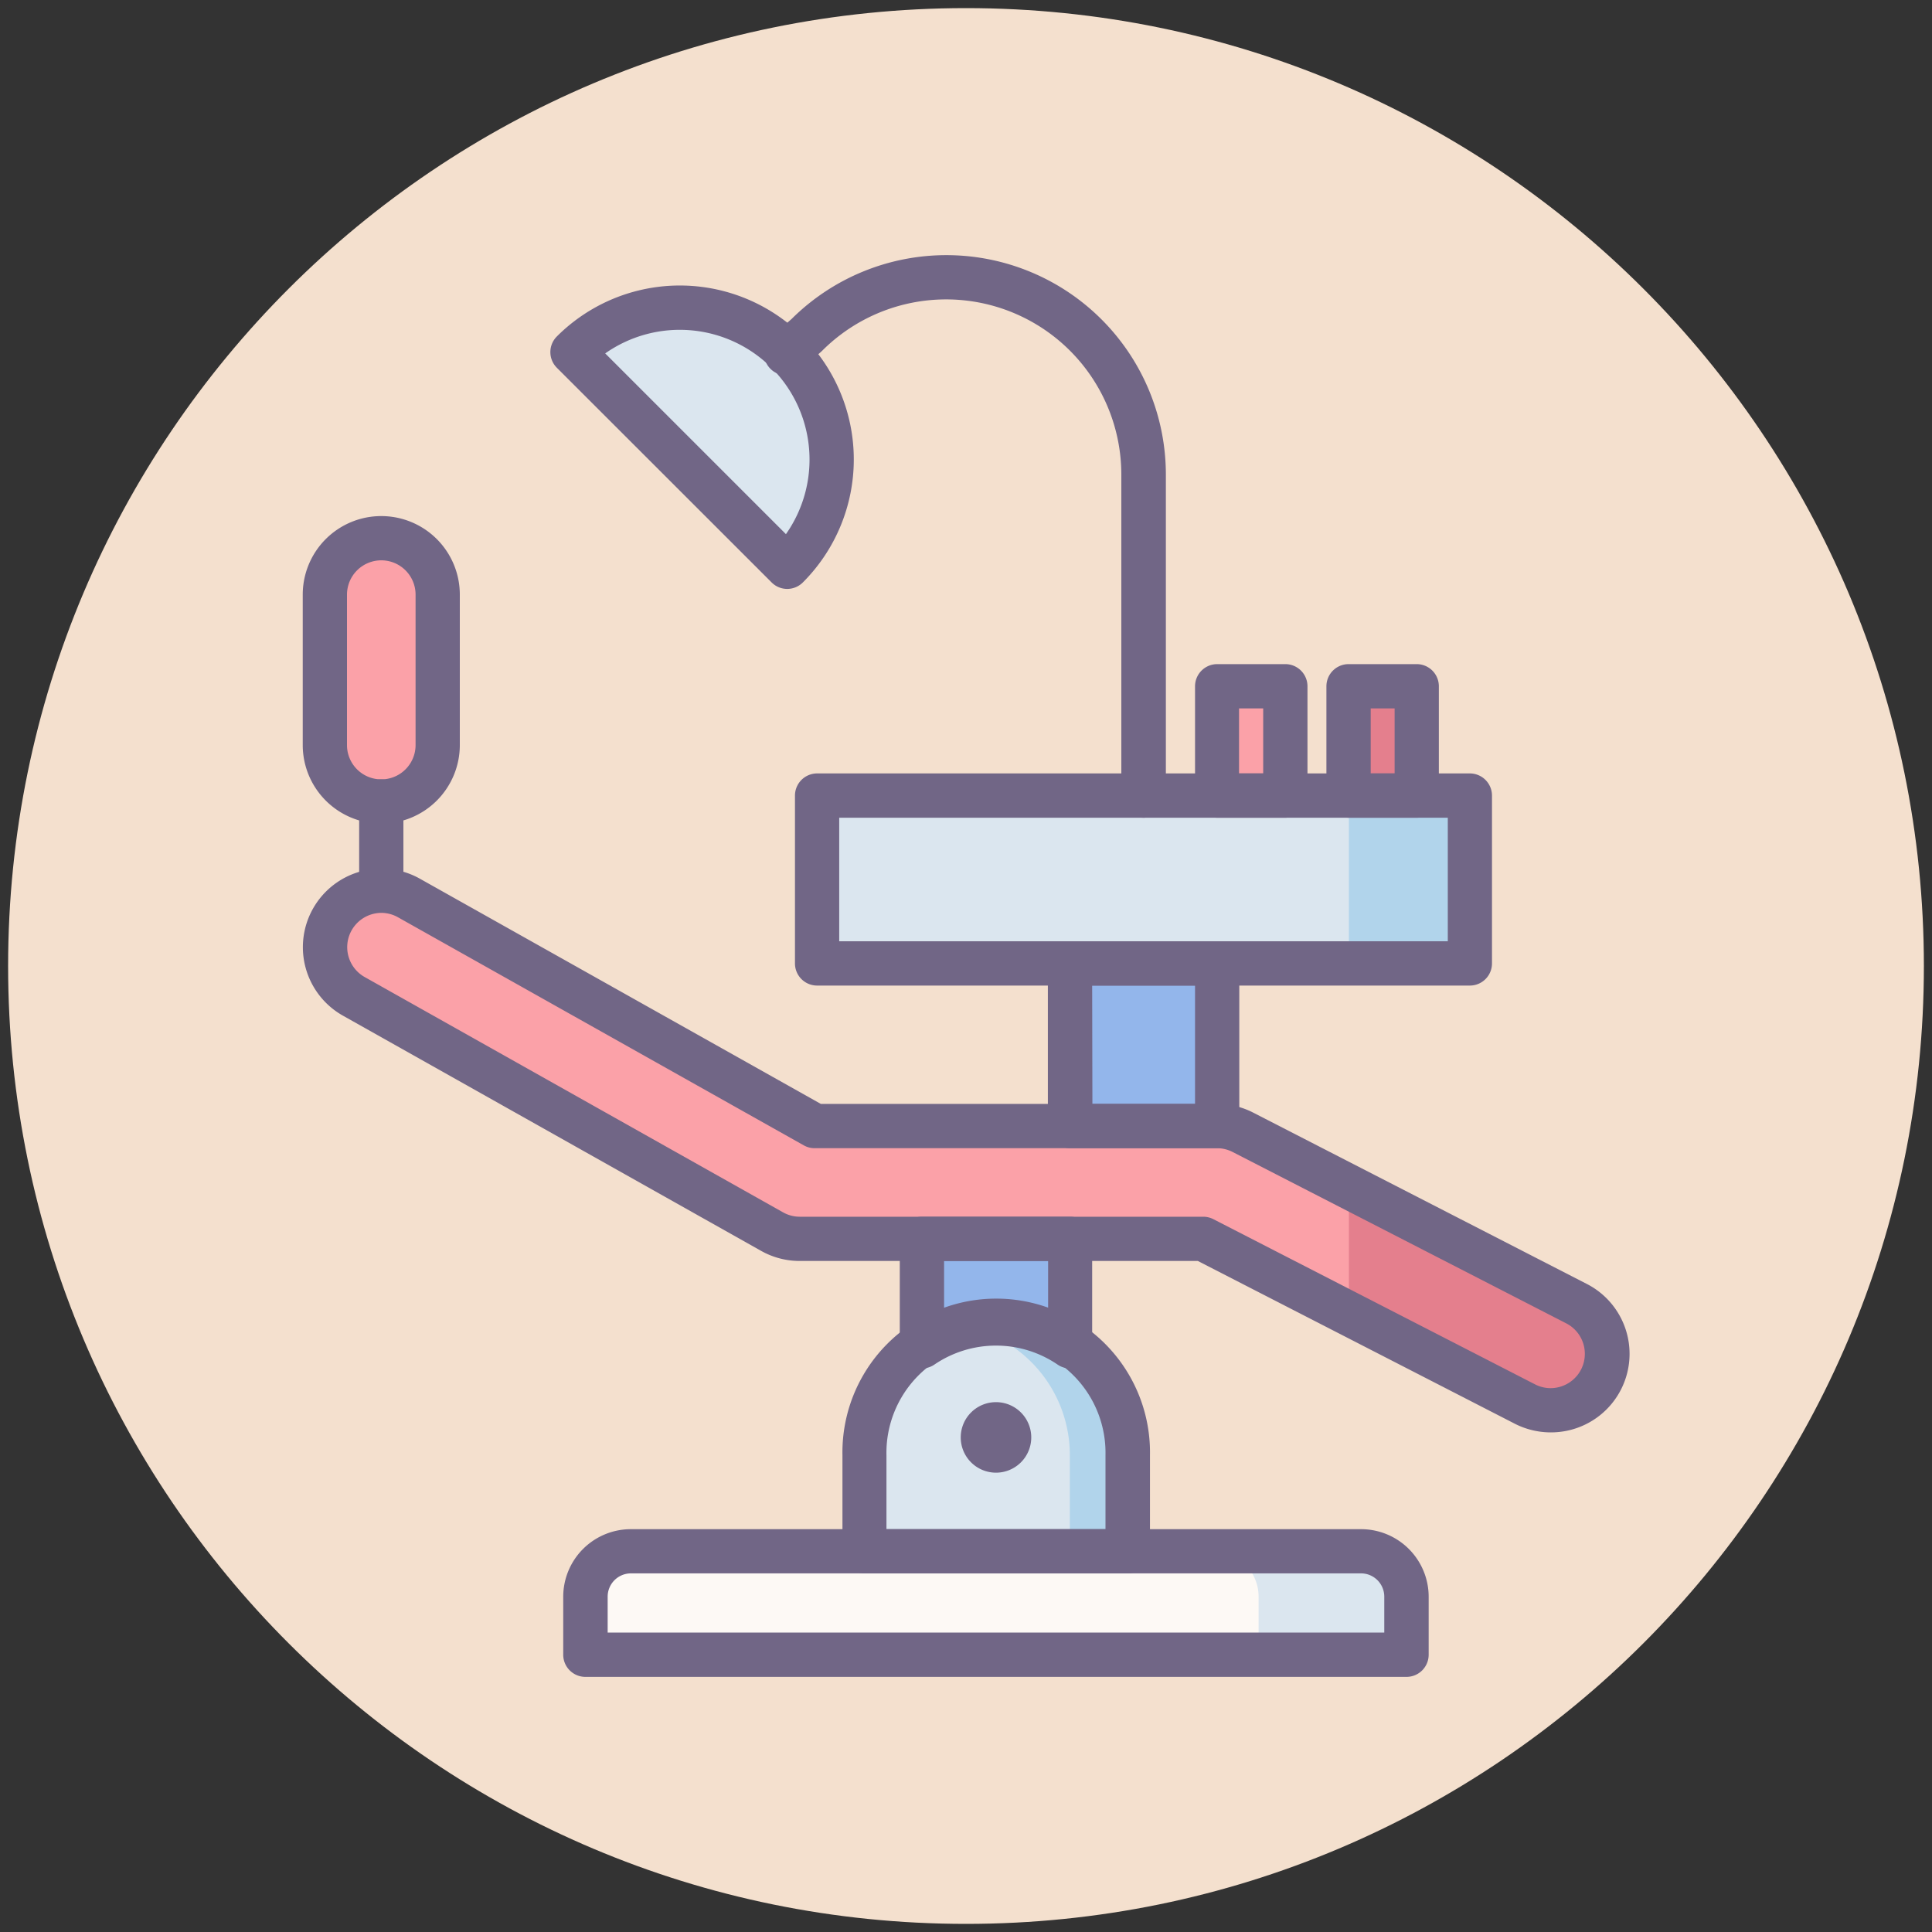 <svg id="レイヤー_1" data-name="レイヤー 1" xmlns="http://www.w3.org/2000/svg" viewBox="0 0 400 400"><rect x="0" y="0" width="400" height="400" fill="#333333" stroke="none"/><path d="M398.32,200c0,109.53-88.79,198.32-198.32,198.32S1.68,309.53,1.68,200,90.47,1.68,200,1.68,398.32,90.47,398.32,200Zm0,0" style="fill:#f4e0ce"/><g style="opacity:0.8"><path d="M321.05,292a11.63,11.63,0,0,1-5.33-1.29l-66.59-34.2H165.6a11.62,11.62,0,0,1-5.73-1.5l-86.65-48.7a11.68,11.68,0,0,1,11.44-20.37l84,47.21H252a11.65,11.65,0,0,1,5.34,1.29l69.1,35.49A11.68,11.68,0,0,1,321.05,292Zm0,0" style="fill:#fd919f"/><path d="M326.39,269.91l-47.11-24.2V272l36.44,18.72a11.68,11.68,0,1,0,10.67-20.78Zm0,0" style="fill:#e0667d"/><path d="M233.46,321.18H179V301.27a27.26,27.26,0,1,1,54.51,0v19.91Zm0,0" style="fill:#d4e7f8"/><path d="M291.19,342.6h-170v-12a9.4,9.4,0,0,1,9.4-9.4H281.79a9.39,9.39,0,0,1,9.39,9.4v12Zm0,0" style="fill:#fff"/><rect x="169.17" y="164.72" width="135.15" height="34.75" style="fill:#d4e7f8"/><rect x="279.28" y="164.72" width="25.04" height="34.75" style="fill:#a0d1f2"/><path d="M163,117.35A31.43,31.43,0,0,0,118.53,72.9Zm0,0" style="fill:#d4e7f8"/><rect x="251.95" y="142.08" width="14.11" height="22.63" style="fill:#fd919f"/><rect x="279.21" y="142.08" width="14.11" height="22.63" style="fill:#e0667d"/><path d="M78.94,165.94a11.68,11.68,0,0,1-11.68-11.68V123.11a11.68,11.68,0,0,1,23.36,0v31.15a11.67,11.67,0,0,1-11.68,11.68Zm0,0" style="fill:#fd919f"/><path d="M206.21,274a27.15,27.15,0,0,0-6,.68,27.24,27.24,0,0,1,21.29,26.58v19.91h11.92V301.27A27.25,27.25,0,0,0,206.21,274Zm0,0" style="fill:#a0d1f2"/><path d="M281.79,321.18h-30.6a9.39,9.39,0,0,1,9.39,9.4v12h30.61v-12a9.4,9.4,0,0,0-9.4-9.4Zm0,0" style="fill:#d4e7f8"/><path d="M206.21,274a27.2,27.2,0,0,1,15.33,4.72V256.49H190.88v22.24A27.17,27.17,0,0,1,206.21,274Zm0,0" style="fill:#7babf3"/><rect x="221.54" y="199.47" width="30.42" height="33.66" style="fill:#7babf3"/><path d="M78.94,170.52a16.27,16.27,0,0,1-16.26-16.26V123.11a16.26,16.26,0,0,1,32.52,0v31.15a16.27,16.27,0,0,1-16.26,16.26Zm0-54.51a7.11,7.11,0,0,0-7.1,7.1v31.15a7.1,7.1,0,0,0,14.2,0V123.11a7.1,7.1,0,0,0-7.1-7.1Zm0,0" style="fill:#504774"/><path d="M321.05,296.56a16.4,16.4,0,0,1-7.42-1.79L248,261.07H165.6a16.26,16.26,0,0,1-8-2.08L71,210.28a16.26,16.26,0,1,1,15.94-28.35l83,46.62H252a16.41,16.41,0,0,1,7.43,1.79l69.11,35.49a16.26,16.26,0,0,1-7.44,30.73ZM79,189a7.1,7.1,0,0,0-3.49,13.29L162.12,251a7.06,7.06,0,0,0,3.48.91h83.53a4.61,4.61,0,0,1,2.09.51l66.6,34.2a7,7,0,0,0,3.23.78A7.1,7.1,0,0,0,324.3,274L255.19,238.5a7.13,7.13,0,0,0-3.24-.78h-83.3a4.52,4.52,0,0,1-2.24-.59l-84-47.21A7.05,7.05,0,0,0,79,189Zm0,0" style="fill:#504774"/><path d="M291.19,347.18h-170a4.59,4.59,0,0,1-4.58-4.58v-12a14,14,0,0,1,14-14H281.79a14,14,0,0,1,14,14v12a4.59,4.59,0,0,1-4.58,4.58ZM125.81,338H286.6v-7.43a4.82,4.82,0,0,0-4.81-4.82H130.62a4.82,4.82,0,0,0-4.81,4.82V338Zm0,0" style="fill:#504774"/><path d="M221.54,283.32a4.54,4.54,0,0,1-2.58-.8,22.65,22.65,0,0,0-25.5,0,4.58,4.58,0,0,1-7.17-3.78V256.49a4.59,4.59,0,0,1,4.59-4.58h30.66a4.58,4.58,0,0,1,4.58,4.58v22.25a4.59,4.59,0,0,1-2.44,4.05,4.64,4.64,0,0,1-2.14.53Zm-15.33-13.89A31.92,31.92,0,0,1,217,271.29V261.07H195.46v10.22a31.73,31.73,0,0,1,10.75-1.86Zm0,0" style="fill:#504774"/><path d="M233.46,325.76H179a4.58,4.58,0,0,1-4.58-4.58V301.27a31.84,31.84,0,1,1,63.67,0v19.91a4.58,4.58,0,0,1-4.58,4.58Zm-49.93-9.16h45.35V301.27a22.68,22.68,0,1,0-45.35,0Zm0,0" style="fill:#504774"/><path d="M304.32,204.05H169.17a4.58,4.58,0,0,1-4.58-4.58V164.72a4.59,4.59,0,0,1,4.58-4.59H304.32a4.59,4.59,0,0,1,4.58,4.59v34.75a4.58,4.58,0,0,1-4.58,4.58Zm-130.57-9.17h126V169.3h-126Zm0,0" style="fill:#504774"/><path d="M252,237.71H221.54a4.59,4.59,0,0,1-4.59-4.58V199.47a4.6,4.6,0,0,1,4.59-4.59H252a4.58,4.58,0,0,1,4.58,4.59v33.66a4.57,4.57,0,0,1-4.58,4.58Zm-25.83-9.16h21.25v-24.5H226.12Zm0,0" style="fill:#504774"/><path d="M236.74,169.3a4.58,4.58,0,0,1-4.58-4.58V98.27a36.28,36.28,0,0,0-61.94-25.65l-.21.2-4,3.52A4.58,4.58,0,1,1,160,69.46l3.9-3.43a45.45,45.45,0,0,1,77.48,32.24v66.45a4.58,4.58,0,0,1-4.59,4.58Zm0,0" style="fill:#504774"/><path d="M163,121.93a4.56,4.56,0,0,1-3.24-1.34L115.29,76.14a4.58,4.58,0,0,1,0-6.48,36,36,0,0,1,50.93,50.93,4.6,4.6,0,0,1-3.24,1.34Zm-37.7-48.76,37.42,37.42a26.86,26.86,0,0,0-37.42-37.42Zm0,0" style="fill:#504774"/><path d="M78.94,186.67a4.58,4.58,0,0,1-4.58-4.58V165.94a4.58,4.58,0,0,1,9.16,0v16.15a4.58,4.58,0,0,1-4.58,4.58Zm0,0" style="fill:#504774"/><path d="M213.51,297.6a7.3,7.3,0,1,1-7.3-7.3,7.3,7.3,0,0,1,7.3,7.3Zm0,0" style="fill:#504774"/><path d="M266.07,169.3H252a4.58,4.58,0,0,1-4.58-4.58V142.08A4.59,4.59,0,0,1,252,137.5h14.12a4.59,4.59,0,0,1,4.58,4.58v22.64a4.58,4.58,0,0,1-4.58,4.58Zm-9.54-9.17h5V146.67h-5Zm0,0" style="fill:#504774"/><path d="M293.32,169.3H279.21a4.59,4.59,0,0,1-4.59-4.58V142.08a4.59,4.59,0,0,1,4.59-4.58h14.11a4.59,4.59,0,0,1,4.58,4.58v22.64a4.58,4.58,0,0,1-4.58,4.58Zm-9.53-9.17h4.95V146.67h-4.95Zm0,0" style="fill:#504774"/></g></svg>